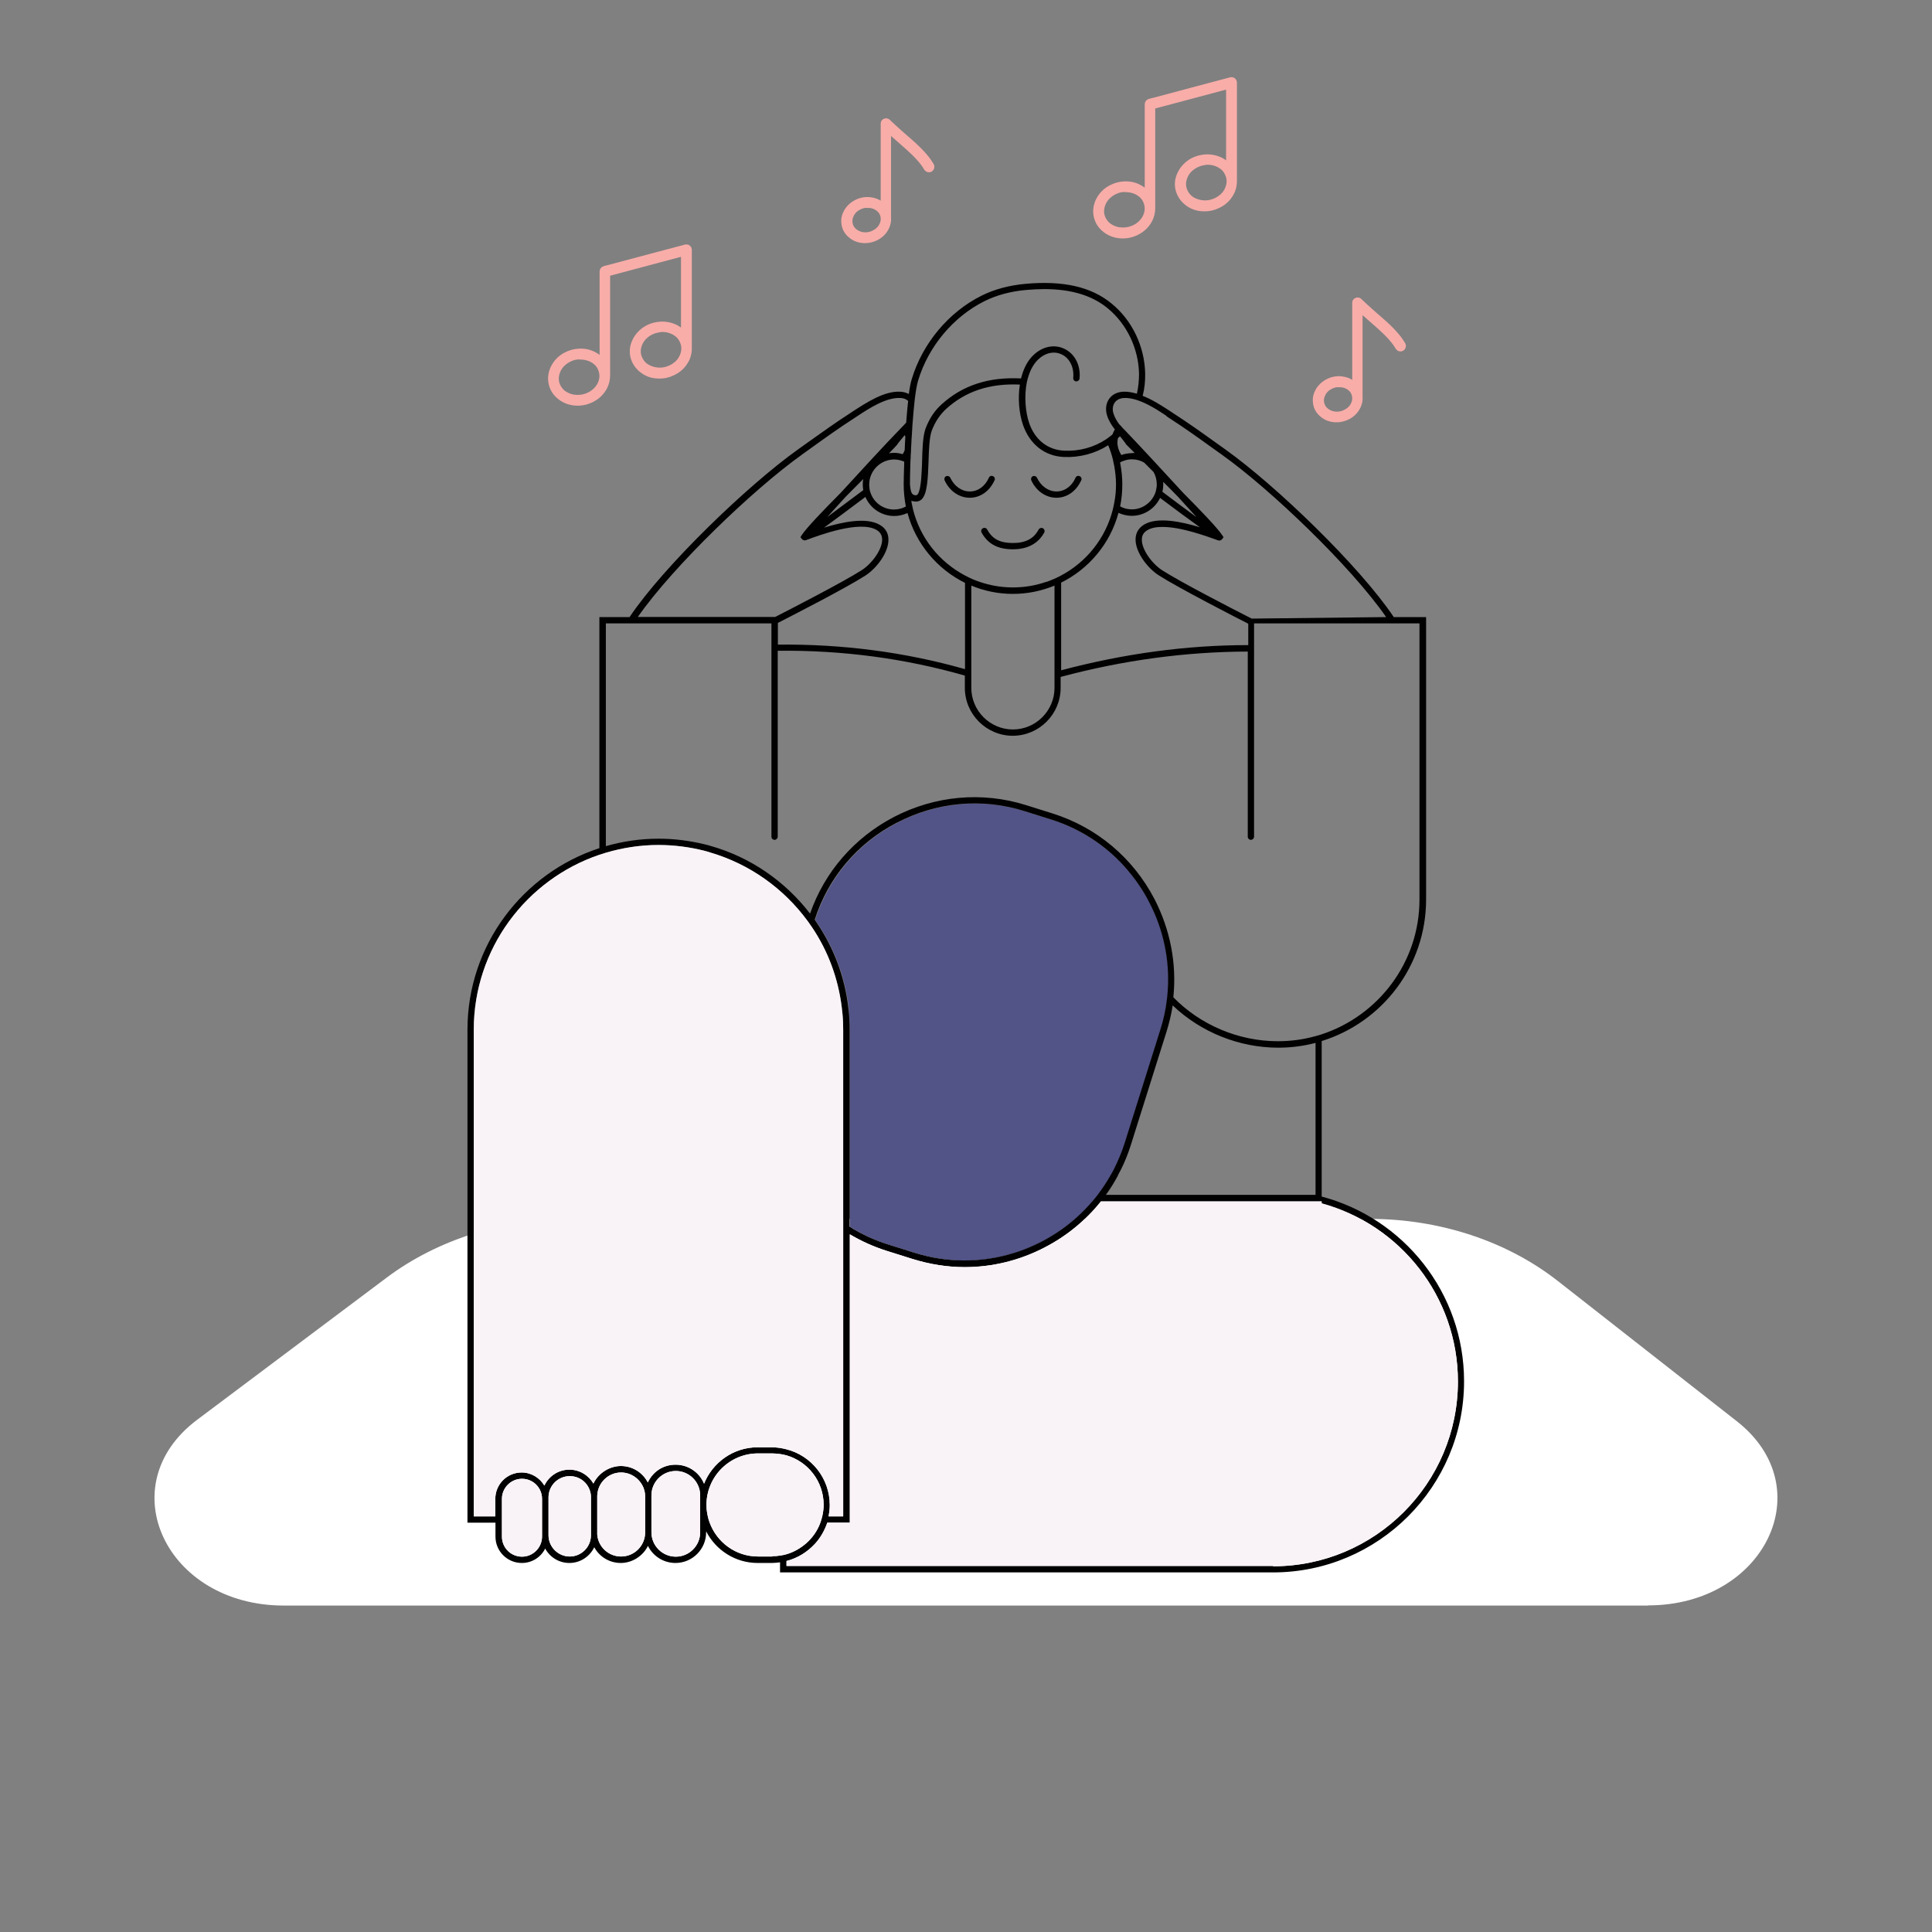 <svg xmlns="http://www.w3.org/2000/svg" fill="none" viewBox="0 0 200 200" height="200" width="200">
<rect x="0" y="0" width="200" height="200" fill="#808080" stroke="none"/>
<path fill="white" d="M170.603 166.207H29.381C17.165 166.207 11.349 153.768 20.408 146.975L40.036 132.253C45.235 128.358 52.029 126.18 59.063 126.18H141.779C149.036 126.18 155.986 128.479 161.252 132.597L179.799 147.129C188.566 153.991 182.699 166.19 170.603 166.19V166.207Z"></path>
<path fill="#525386" d="M87.871 104.493C87.939 105.18 87.991 105.883 87.991 106.603V127.003C89.226 127.776 90.547 128.393 91.971 128.839L94.699 129.697C101.562 131.859 108.768 129.509 113.143 124.344C113.332 124.137 113.504 123.915 113.675 123.692C114.156 123.057 114.601 122.388 114.997 121.684C115.117 121.462 115.237 121.255 115.356 121.033C115.785 120.191 116.163 119.3 116.454 118.355L120.161 106.586C120.487 105.557 120.709 104.528 120.829 103.481C120.864 103.189 120.899 102.88 120.916 102.588C121.138 99.431 120.487 96.274 118.977 93.375C118.616 92.689 118.222 92.037 117.793 91.419C117.621 91.162 117.433 90.921 117.244 90.681C115.099 87.936 112.2 85.911 108.837 84.848L106.109 83.99C101.717 82.6 97.016 83.029 92.898 85.174C88.814 87.301 85.795 90.87 84.388 95.228C86.138 97.698 87.322 100.581 87.785 103.703C87.819 103.961 87.854 104.235 87.888 104.493H87.871Z"></path>
<path fill="#010101" d="M136.82 123.863V107.77C143.083 105.831 147.629 99.998 147.629 93.118V63.881H144.284C140.715 58.563 132.051 50.242 126.886 46.553C126.526 46.295 126.166 46.038 125.805 45.781C124.398 44.768 122.923 43.722 121.43 42.761L121.07 42.521C120.28 42.006 119.303 41.371 118.29 40.977C118.479 40.239 118.564 39.467 118.548 38.678C118.496 35.864 117.192 33.136 115.047 31.403C112.955 29.687 110.055 29.035 106.195 29.378C104.479 29.533 102.934 29.944 101.597 30.614C98.199 32.312 95.506 35.538 94.39 39.227C94.27 39.604 94.167 40.153 94.081 40.788C93.824 40.651 93.532 40.565 93.189 40.548C91.542 40.462 89.724 41.663 88.385 42.521L88.025 42.761C86.532 43.722 85.074 44.768 83.65 45.781C83.29 46.038 82.929 46.295 82.569 46.553C77.405 50.242 68.74 58.563 65.171 63.881H62.049V87.799C54.122 90.39 48.392 97.836 48.392 106.603V157.629H51.291V159.07C51.291 160.579 52.509 161.798 54.019 161.798C55.083 161.798 55.992 161.198 56.438 160.305C56.919 161.198 57.862 161.798 58.943 161.798C60.076 161.798 61.054 161.13 61.517 160.169C62.049 161.146 63.078 161.798 64.262 161.798C65.446 161.798 66.561 161.078 67.076 160.031C67.591 161.078 68.671 161.798 69.924 161.798C71.674 161.798 73.098 160.375 73.098 158.624V158.521C74.093 160.46 76.101 161.798 78.434 161.798H79.91C80.201 161.798 80.476 161.763 80.75 161.73V162.776H131.776C142.689 162.776 151.559 153.906 151.559 142.994C151.559 133.814 145.279 126.093 136.803 123.863H136.82ZM120.726 43.07L121.087 43.31C122.562 44.254 124.021 45.3 125.427 46.312C125.788 46.57 126.149 46.827 126.508 47.085C131.519 50.653 139.823 58.597 143.495 63.881L129.58 64.036C129.58 64.036 129.408 63.95 129.27 63.881C127.744 63.109 122.185 60.244 120.297 59.026C119.286 58.374 118.17 56.898 118.205 55.835C118.205 55.406 118.411 55.097 118.789 54.874C119.2 54.634 119.732 54.548 120.349 54.548C122.339 54.548 125.033 55.56 126.097 55.938C126.252 55.989 126.405 55.938 126.508 55.818L126.663 55.612L126.526 55.406C126.028 54.651 124.313 52.867 122.459 50.996C120.538 48.903 118.273 46.45 116.506 44.597C116.369 44.459 116.231 44.322 116.111 44.185L116.06 44.116L115.854 43.91C115.614 43.584 115.391 43.207 115.27 42.812C115.134 42.401 115.185 41.989 115.391 41.68C115.596 41.388 115.94 41.217 116.369 41.2C116.747 41.182 117.158 41.251 117.57 41.371C117.776 41.44 117.982 41.508 118.187 41.594C119.115 41.972 120.041 42.572 120.778 43.07H120.726ZM108.322 60.227C107.241 60.604 106.074 60.81 104.856 60.81C103.638 60.81 102.488 60.604 101.391 60.227C100.875 60.056 100.378 59.833 99.898 59.575C97.238 58.168 95.248 55.697 94.51 52.712C94.459 52.472 94.407 52.232 94.356 51.974C94.356 51.923 94.356 51.889 94.339 51.837C94.373 51.837 94.407 51.871 94.459 51.871C94.562 51.906 94.682 51.923 94.819 51.923C95.059 51.923 95.248 51.837 95.403 51.7C96.003 51.116 96.055 49.538 96.123 47.754C96.157 46.535 96.209 45.266 96.449 44.597C96.827 43.619 97.29 42.95 97.942 42.332C99.966 40.496 102.454 39.673 105.577 39.81C105.354 41.234 105.492 42.795 105.903 43.996C106.606 46.004 108.151 47.222 110.141 47.308C111.771 47.376 113.384 46.947 114.721 46.09C114.911 46.553 115.082 47.05 115.202 47.548C115.253 47.788 115.305 48.028 115.356 48.286C115.459 48.886 115.528 49.504 115.528 50.139C115.528 50.773 115.476 51.391 115.356 51.992C115.305 52.232 115.27 52.489 115.202 52.729C114.465 55.697 112.474 58.185 109.815 59.592C109.335 59.85 108.836 60.056 108.322 60.244V60.227ZM109.162 60.622V71.208C109.162 73.575 107.224 75.514 104.856 75.514C102.488 75.514 100.55 73.575 100.55 71.208V60.622C101.871 61.171 103.33 61.48 104.856 61.48C106.383 61.48 107.825 61.171 109.162 60.622ZM109.815 60.33C112.714 58.906 114.927 56.281 115.785 53.09C116.198 53.278 116.66 53.398 117.158 53.398C118.445 53.398 119.56 52.644 120.092 51.545C121.448 52.575 122.974 53.69 124.21 54.582C122.288 53.999 119.835 53.484 118.461 54.291C117.879 54.634 117.57 55.148 117.553 55.8C117.518 57.139 118.771 58.803 119.955 59.558C122.013 60.879 128.105 64.002 129.219 64.568V66.781C122.785 66.781 116.318 67.673 109.849 69.389V60.313L109.815 60.33ZM115.992 48.097C115.992 48.097 115.957 47.942 115.957 47.857C116.128 47.771 116.299 47.702 116.489 47.651C116.712 47.582 116.935 47.548 117.176 47.548C117.638 47.548 118.067 47.668 118.445 47.891C118.754 48.2 119.08 48.526 119.422 48.869C119.629 49.246 119.748 49.675 119.748 50.139C119.748 50.242 119.748 50.327 119.732 50.43C119.697 50.67 119.645 50.911 119.56 51.116C119.165 52.06 118.238 52.729 117.176 52.729C116.729 52.729 116.318 52.626 115.957 52.42C116.111 51.683 116.18 50.911 116.18 50.139C116.18 49.435 116.111 48.766 115.992 48.097ZM117.158 46.913C116.78 46.913 116.421 46.982 116.077 47.102C115.699 46.467 115.596 45.883 115.734 45.352C115.802 45.3 115.872 45.232 115.94 45.163C116.163 45.42 116.351 45.678 116.54 45.935V45.969C116.78 46.21 117.089 46.518 117.467 46.896C117.364 46.896 117.261 46.896 117.158 46.896V46.913ZM120.4 49.864C120.916 50.379 121.448 50.911 121.962 51.443C122.648 52.197 123.3 52.918 123.866 53.536C122.717 52.695 121.464 51.769 120.332 50.911C120.384 50.67 120.418 50.43 120.418 50.173C120.418 50.07 120.418 49.984 120.418 49.881L120.4 49.864ZM94.236 48.183C94.236 47.925 94.253 47.668 94.27 47.393C94.27 47.188 94.287 46.964 94.304 46.741C94.304 46.501 94.322 46.244 94.339 45.986C94.339 45.695 94.373 45.386 94.39 45.094C94.407 44.717 94.442 44.322 94.459 43.945C94.528 43.001 94.613 42.092 94.699 41.303C94.802 40.513 94.905 39.844 95.042 39.398C96.106 35.864 98.68 32.792 101.905 31.18C103.175 30.545 104.65 30.15 106.28 30.013C106.915 29.962 107.516 29.927 108.099 29.927C110.878 29.927 113.04 30.579 114.653 31.9C116.643 33.53 117.861 36.069 117.912 38.695C117.912 39.381 117.844 40.084 117.69 40.754C117.209 40.616 116.747 40.53 116.283 40.548C115.648 40.582 115.117 40.839 114.808 41.303C114.482 41.766 114.413 42.401 114.601 43.001C114.773 43.55 115.065 44.013 115.408 44.459C115.305 44.614 115.237 44.785 115.168 44.957C115.117 45.009 115.065 45.06 115.014 45.094C114.842 45.232 114.653 45.369 114.482 45.489C113.229 46.312 111.719 46.724 110.193 46.656C108.477 46.587 107.138 45.54 106.538 43.79C106.16 42.692 106.006 41.028 106.297 39.57C106.348 39.347 106.4 39.141 106.469 38.935C106.674 38.283 106.983 37.7 107.429 37.253C108.184 36.516 109.112 36.31 109.9 36.687C110.742 37.082 111.204 38.043 111.101 39.124C111.084 39.312 111.222 39.467 111.393 39.484C111.582 39.484 111.736 39.364 111.753 39.192C111.891 37.837 111.274 36.619 110.175 36.104C109.129 35.606 107.893 35.864 106.95 36.79C106.4 37.322 106.022 38.043 105.783 38.866C105.748 38.969 105.731 39.072 105.696 39.175C102.351 39.004 99.658 39.879 97.479 41.852C96.741 42.521 96.226 43.293 95.814 44.356C95.797 44.425 95.763 44.511 95.746 44.58C95.523 45.369 95.488 46.518 95.454 47.719C95.454 47.994 95.437 48.286 95.42 48.611C95.368 49.795 95.248 51.099 94.888 51.254C94.871 51.254 94.836 51.271 94.819 51.271C94.373 51.271 94.27 50.945 94.201 50.156V50.121C94.201 49.778 94.201 49.058 94.236 48.166V48.183ZM99.898 60.33V69.269C93.67 67.502 87.201 66.661 80.527 66.73V64.482C82.071 63.693 87.63 60.845 89.569 59.592C90.753 58.837 92.005 57.173 91.971 55.835C91.971 55.183 91.645 54.651 91.062 54.325C89.672 53.519 87.219 54.033 85.314 54.617C86.601 53.673 88.179 52.506 89.586 51.443C90.084 52.609 91.233 53.416 92.572 53.416C93.069 53.416 93.532 53.295 93.944 53.107C94.802 56.281 97.015 58.923 99.915 60.347L99.898 60.33ZM89.363 50.739C88.179 51.631 86.841 52.626 85.64 53.519C86.206 52.901 86.841 52.197 87.544 51.425C88.145 50.808 88.763 50.19 89.363 49.59C89.329 49.761 89.312 49.95 89.312 50.139C89.312 50.344 89.329 50.533 89.363 50.739ZM92.555 47.565C92.726 47.565 92.898 47.582 93.052 47.616C93.241 47.651 93.43 47.719 93.601 47.788C93.601 47.857 93.601 47.925 93.601 47.994C93.567 48.972 93.55 49.744 93.55 50.087C93.55 50.104 93.55 50.139 93.55 50.156C93.55 50.945 93.635 51.7 93.773 52.438C93.412 52.626 93.001 52.746 92.555 52.746C91.422 52.746 90.461 52.026 90.118 51.014C90.032 50.791 89.998 50.55 89.981 50.293C89.981 50.242 89.981 50.207 89.981 50.156C89.981 48.732 91.148 47.565 92.572 47.565H92.555ZM91.988 46.964C92.383 46.57 92.692 46.244 92.915 45.986V45.952C93.121 45.695 93.327 45.437 93.55 45.18C93.584 45.129 93.618 45.094 93.653 45.043C93.687 45.094 93.687 45.163 93.721 45.214C93.687 45.695 93.67 46.158 93.653 46.604C93.601 46.741 93.532 46.879 93.447 47.016C93.155 46.93 92.863 46.879 92.555 46.879C92.366 46.879 92.177 46.896 91.988 46.93V46.964ZM82.981 47.085C83.341 46.827 83.701 46.57 84.062 46.312C85.469 45.3 86.927 44.254 88.402 43.31L88.763 43.07C90.015 42.246 91.731 41.131 93.189 41.2C93.532 41.2 93.807 41.32 94.013 41.508C93.927 42.195 93.876 42.95 93.807 43.739C93.773 43.807 93.412 44.168 93.412 44.168C91.576 46.055 89.123 48.732 87.064 50.979C85.211 52.849 83.495 54.634 82.998 55.389L82.861 55.612L83.015 55.8C83.118 55.92 83.272 55.972 83.427 55.92C84.799 55.406 88.986 53.844 90.736 54.857C91.113 55.08 91.302 55.389 91.319 55.818C91.353 56.881 90.238 58.357 89.226 59.009C87.339 60.227 81.763 63.092 80.253 63.864H66.029C69.701 58.597 78.005 50.636 83.015 47.067L82.981 47.085ZM62.735 64.534H79.858V86.615C79.858 86.804 80.013 86.941 80.184 86.941C80.356 86.941 80.51 86.787 80.51 86.615V67.365C87.184 67.296 93.67 68.154 99.881 69.938V71.208C99.881 73.936 102.111 76.166 104.84 76.166C107.567 76.166 109.797 73.936 109.797 71.208V70.075C116.266 68.343 122.751 67.467 129.169 67.45V86.615C129.169 86.804 129.322 86.941 129.495 86.941C129.666 86.941 129.821 86.787 129.821 86.615V64.534H146.943V93.118C146.943 99.637 142.671 105.162 136.785 107.084C136.562 107.152 136.356 107.22 136.133 107.272C134.899 107.616 133.612 107.787 132.274 107.787C128.224 107.787 124.261 106.106 121.464 103.24C121.825 99.775 121.155 96.257 119.509 93.066C117.279 88.794 113.537 85.654 108.974 84.213L106.247 83.355C101.682 81.914 96.809 82.36 92.537 84.573C88.437 86.718 85.365 90.252 83.856 94.576C81.282 91.23 77.679 88.725 73.527 87.559C73.304 87.49 73.098 87.439 72.875 87.387C71.365 87.027 69.804 86.821 68.174 86.821C66.287 86.821 64.451 87.095 62.718 87.593V64.534H62.735ZM92.863 85.157C96.981 83.012 101.665 82.583 106.074 83.973L108.803 84.831C112.182 85.894 115.082 87.919 117.209 90.664C117.398 90.904 117.587 91.144 117.758 91.402C118.187 92.019 118.599 92.671 118.942 93.358C120.452 96.24 121.104 99.414 120.881 102.571C120.864 102.863 120.829 103.172 120.796 103.463C120.675 104.51 120.452 105.557 120.126 106.568L116.421 118.339C116.128 119.265 115.751 120.158 115.322 121.016C115.202 121.239 115.099 121.462 114.962 121.668C114.567 122.371 114.121 123.04 113.64 123.675C113.469 123.898 113.298 124.121 113.108 124.327C108.734 129.491 101.511 131.842 94.665 129.68L91.937 128.822C90.513 128.376 89.192 127.758 87.956 126.986V106.586C87.956 105.883 87.922 105.18 87.836 104.476C87.802 104.202 87.767 103.944 87.733 103.686C87.27 100.564 86.069 97.681 84.336 95.211C85.726 90.853 88.746 87.284 92.846 85.157H92.863ZM115.717 121.684C115.837 121.462 115.94 121.255 116.06 121.033C116.454 120.243 116.78 119.42 117.054 118.562L120.761 106.791C121.035 105.9 121.258 104.99 121.396 104.081C124.295 106.843 128.259 108.456 132.325 108.456C133.664 108.456 134.949 108.284 136.185 107.959V123.692H114.482C114.944 123.057 115.356 122.388 115.734 121.684H115.717ZM56.112 157.629V159.07C56.112 160.202 55.186 161.146 54.036 161.146C52.887 161.146 51.96 160.22 51.96 159.07V155.158C51.96 154.026 52.887 153.083 54.036 153.083C55.186 153.083 56.112 154.009 56.112 155.158V156.977V157.629ZM61.174 156.959V158.933C61.174 160.15 60.179 161.13 58.978 161.13C57.777 161.13 56.782 160.134 56.782 158.933V157.629V156.977V155.004C56.782 153.786 57.777 152.808 58.978 152.808C60.179 152.808 61.088 153.716 61.174 154.849C61.174 154.9 61.174 154.952 61.174 155.004V156.977V156.959ZM66.784 156.959V158.641C66.784 160.014 65.669 161.13 64.296 161.13C62.992 161.13 61.929 160.134 61.826 158.865C61.826 158.795 61.826 158.727 61.826 158.659V154.9C61.826 154.9 61.826 154.867 61.826 154.849C61.86 153.512 62.958 152.431 64.296 152.431C65.635 152.431 66.784 153.545 66.784 154.9V156.977V156.959ZM72.481 155.81V158.624C72.481 160.014 71.348 161.146 69.958 161.146C68.569 161.146 67.436 160.014 67.436 158.624V154.797C67.436 153.409 68.569 152.276 69.958 152.276C71.348 152.276 72.481 153.409 72.481 154.797V155.81ZM72.892 153.615C72.429 152.447 71.279 151.624 69.941 151.624C68.603 151.624 67.573 152.379 67.059 153.46C66.544 152.447 65.48 151.761 64.279 151.761C63.078 151.761 61.929 152.516 61.431 153.58C60.934 152.722 60.007 152.138 58.943 152.138C57.794 152.138 56.816 152.808 56.353 153.786C55.872 152.98 54.997 152.431 54.002 152.431C52.492 152.431 51.274 153.648 51.274 155.158V156.977H49.044V106.603C49.044 98.196 54.5 91.041 62.049 88.485C62.272 88.416 62.478 88.348 62.701 88.279C64.434 87.764 66.269 87.473 68.157 87.473C69.769 87.473 71.348 87.679 72.858 88.056C73.081 88.108 73.304 88.176 73.51 88.245C77.611 89.446 81.128 91.968 83.598 95.331C83.684 95.434 83.753 95.554 83.839 95.674C83.924 95.794 83.993 95.897 84.079 96.017C85.692 98.419 86.755 101.216 87.133 104.235C87.167 104.493 87.184 104.751 87.219 105.007C87.27 105.539 87.287 106.071 87.287 106.603V156.977H85.777C85.846 156.6 85.897 156.222 85.897 155.81C85.897 153.031 83.993 150.68 81.402 150.028C81.179 149.976 80.973 149.925 80.75 149.891C80.476 149.857 80.201 149.822 79.91 149.822H78.434C75.912 149.822 73.75 151.401 72.875 153.615H72.892ZM79.944 161.13H78.468C76.169 161.13 74.213 159.671 73.458 157.611C73.373 157.406 73.321 157.183 73.27 156.959C73.184 156.582 73.132 156.204 73.132 155.793C73.132 152.86 75.517 150.457 78.468 150.457H79.944C80.236 150.457 80.51 150.492 80.785 150.525C81.008 150.56 81.231 150.612 81.436 150.663C83.65 151.315 85.263 153.357 85.263 155.775C85.263 156.171 85.211 156.565 85.125 156.943C85.074 157.165 85.005 157.388 84.937 157.594C84.628 158.452 84.113 159.191 83.444 159.773C82.861 160.272 82.192 160.666 81.436 160.889C81.231 160.957 81.008 160.992 80.785 161.027C80.51 161.078 80.236 161.095 79.944 161.095V161.13ZM131.793 162.107H81.419V161.592C82.569 161.301 83.581 160.666 84.37 159.808C84.937 159.191 85.365 158.436 85.64 157.629H87.973V127.776C89.157 128.479 90.41 129.045 91.748 129.474L94.476 130.332C96.243 130.881 98.062 131.172 99.864 131.172C102.728 131.172 105.56 130.486 108.184 129.113C110.467 127.929 112.423 126.299 113.966 124.36H136.82V124.567C144.935 126.78 150.924 134.21 150.924 143.01C150.924 153.563 142.345 162.141 131.793 162.141V162.107Z"></path>
<path fill="#010101" d="M104.857 56.864C103.295 56.864 102.266 56.315 101.614 55.131C101.528 54.977 101.579 54.771 101.75 54.685C101.905 54.599 102.111 54.651 102.197 54.822C102.728 55.8 103.518 56.212 104.857 56.212C106.195 56.212 107.018 55.749 107.516 54.822C107.602 54.668 107.807 54.599 107.962 54.685C108.116 54.771 108.184 54.977 108.099 55.131C107.67 55.92 106.761 56.864 104.857 56.864Z"></path>
<path fill="#010101" d="M100.395 51.528C99.297 51.528 98.302 50.842 97.787 49.727C97.719 49.555 97.787 49.367 97.942 49.298C98.113 49.229 98.302 49.298 98.371 49.452C98.782 50.327 99.537 50.876 100.395 50.876C101.236 50.876 101.973 50.344 102.369 49.452C102.437 49.281 102.643 49.212 102.798 49.298C102.969 49.367 103.037 49.572 102.951 49.727C102.437 50.859 101.476 51.528 100.378 51.528H100.395Z"></path>
<path fill="#010101" d="M109.368 51.528C108.271 51.528 107.275 50.842 106.761 49.727C106.691 49.555 106.761 49.367 106.915 49.298C107.087 49.229 107.275 49.298 107.345 49.452C107.755 50.327 108.527 50.876 109.368 50.876C110.21 50.876 110.947 50.344 111.341 49.452C111.411 49.281 111.617 49.212 111.77 49.298C111.943 49.367 112.011 49.572 111.925 49.727C111.411 50.859 110.449 51.528 109.352 51.528H109.368Z"></path>
<path fill="#F9F3F7" d="M131.793 162.107H81.419V161.592C82.569 161.301 83.581 160.666 84.37 159.808C84.936 159.191 85.365 158.436 85.64 157.629H87.973V127.776C89.157 128.479 90.409 129.045 91.748 129.474L94.476 130.332C96.243 130.881 98.062 131.172 99.863 131.172C102.728 131.172 105.56 130.486 108.184 129.113C110.466 127.929 112.423 126.299 113.966 124.36H136.82V124.567C144.935 126.78 150.923 134.21 150.923 143.01C150.923 153.563 142.344 162.141 131.793 162.141V162.107Z"></path>
<path stroke-miterlimit="10" stroke-width="0.47" stroke="#F8ADA9" fill="#F8ADA9" d="M118.736 19.907V19.736C118.736 16.785 118.736 13.834 118.736 10.9C118.736 10.866 118.736 10.831 118.736 10.797C118.736 10.643 118.839 10.505 118.977 10.471C119.165 10.419 119.336 10.368 119.509 10.334C120.967 9.939 122.426 9.562 123.884 9.167C125.05 8.858 126.217 8.549 127.366 8.24C127.401 8.24 127.453 8.223 127.486 8.223C127.658 8.223 127.795 8.343 127.812 8.515C127.812 8.532 127.812 8.566 127.812 8.584C127.812 11.895 127.812 15.223 127.812 18.535C127.812 18.603 127.812 18.655 127.812 18.724C127.812 19.238 127.692 19.719 127.418 20.148C127.109 20.662 126.68 21.04 126.148 21.297C125.668 21.537 125.153 21.657 124.621 21.64C123.952 21.64 123.352 21.434 122.82 21.006C122.356 20.628 122.048 20.148 121.91 19.564C121.807 19.049 121.859 18.569 122.065 18.089C122.288 17.557 122.648 17.128 123.129 16.785C123.54 16.493 124.004 16.322 124.501 16.253C125.153 16.15 125.77 16.253 126.372 16.527C126.628 16.665 126.869 16.836 127.092 17.042C127.109 17.059 127.127 17.076 127.143 17.094C127.143 17.094 127.143 17.094 127.16 17.094C127.16 17.094 127.16 17.076 127.16 17.059C127.16 17.025 127.16 16.991 127.16 16.956C127.16 14.331 127.16 11.723 127.16 9.098C127.16 9.064 127.16 9.012 127.16 8.978C127.143 8.978 127.127 8.978 127.127 8.978C124.553 9.664 121.979 10.351 119.406 11.037C119.406 11.037 119.371 11.037 119.354 11.054V11.192C119.354 14.537 119.354 17.883 119.354 21.229C119.354 21.331 119.354 21.451 119.354 21.555C119.354 22.001 119.251 22.412 119.045 22.807C118.736 23.373 118.29 23.802 117.706 24.094C117.158 24.368 116.574 24.488 115.957 24.437C115.305 24.386 114.721 24.145 114.224 23.699C113.795 23.322 113.537 22.841 113.434 22.275C113.349 21.743 113.434 21.246 113.657 20.765C113.95 20.165 114.379 19.719 114.962 19.41C115.408 19.17 115.889 19.032 116.386 19.015C116.986 18.981 117.552 19.118 118.084 19.427C118.29 19.547 118.461 19.684 118.633 19.839C118.651 19.856 118.684 19.873 118.719 19.925L118.736 19.907ZM125.05 16.819C124.93 16.819 124.827 16.819 124.707 16.853C124.21 16.922 123.763 17.111 123.369 17.42C123.043 17.677 122.803 18.003 122.665 18.398C122.459 18.964 122.511 19.513 122.837 20.027C123.043 20.371 123.352 20.611 123.711 20.765C124.107 20.937 124.518 21.006 124.965 20.971C125.376 20.937 125.77 20.8 126.131 20.576C126.543 20.319 126.851 19.993 127.04 19.547C127.263 19.032 127.28 18.518 127.04 18.003C126.869 17.608 126.577 17.317 126.199 17.111C125.84 16.922 125.462 16.819 125.05 16.819ZM116.54 19.633C116.54 19.633 116.437 19.633 116.351 19.633C115.871 19.667 115.441 19.822 115.047 20.096C114.67 20.354 114.379 20.697 114.207 21.126C113.95 21.795 114.018 22.43 114.464 22.996C114.653 23.253 114.911 23.425 115.202 23.562C115.631 23.768 116.093 23.819 116.574 23.768C117.003 23.716 117.398 23.562 117.758 23.322C118.119 23.064 118.393 22.755 118.564 22.361C118.805 21.829 118.787 21.28 118.531 20.748C118.342 20.371 118.032 20.096 117.655 19.907C117.312 19.736 116.951 19.667 116.54 19.65V19.633Z"></path>
<path stroke-miterlimit="10" stroke-width="0.47" stroke="#F8ADA9" fill="#F8ADA9" d="M62.306 37.219V37.047C62.306 34.096 62.306 31.145 62.306 28.212C62.306 28.177 62.306 28.143 62.306 28.109C62.306 27.954 62.409 27.817 62.547 27.783C62.735 27.731 62.907 27.68 63.078 27.645C64.537 27.251 65.995 26.873 67.454 26.479C68.62 26.17 69.787 25.861 70.937 25.552C70.971 25.552 71.022 25.535 71.057 25.535C71.228 25.535 71.365 25.655 71.383 25.827C71.383 25.844 71.383 25.878 71.383 25.895C71.383 29.207 71.383 32.535 71.383 35.846C71.383 35.915 71.383 35.967 71.383 36.035C71.383 36.55 71.263 37.03 70.988 37.459C70.679 37.974 70.25 38.351 69.718 38.609C69.238 38.849 68.723 38.969 68.191 38.952C67.522 38.952 66.922 38.746 66.39 38.317C65.927 37.94 65.618 37.459 65.481 36.876C65.378 36.361 65.429 35.881 65.635 35.401C65.858 34.869 66.218 34.44 66.699 34.096C67.111 33.805 67.574 33.633 68.071 33.565C68.723 33.462 69.341 33.565 69.942 33.839C70.199 33.976 70.439 34.148 70.662 34.354C70.679 34.371 70.696 34.388 70.713 34.405C70.713 34.405 70.713 34.405 70.731 34.405C70.731 34.405 70.731 34.388 70.731 34.371C70.731 34.337 70.731 34.302 70.731 34.268C70.731 31.643 70.731 29.035 70.731 26.41C70.731 26.376 70.731 26.324 70.731 26.29C70.713 26.29 70.696 26.29 70.696 26.29C68.123 26.976 65.549 27.663 62.976 28.349C62.976 28.349 62.941 28.349 62.924 28.366V28.503C62.924 31.849 62.924 35.194 62.924 38.54C62.924 38.643 62.924 38.763 62.924 38.866C62.924 39.312 62.821 39.724 62.615 40.119C62.306 40.685 61.86 41.114 61.277 41.406C60.728 41.68 60.145 41.8 59.527 41.749C58.875 41.697 58.292 41.457 57.794 41.011C57.365 40.633 57.108 40.153 57.005 39.587C56.919 39.055 57.005 38.557 57.228 38.077C57.52 37.477 57.949 37.03 58.532 36.722C58.978 36.481 59.458 36.344 59.956 36.327C60.556 36.293 61.123 36.43 61.654 36.739C61.86 36.859 62.032 36.996 62.203 37.151C62.221 37.168 62.255 37.185 62.289 37.236L62.306 37.219ZM68.603 34.131C68.483 34.131 68.38 34.131 68.26 34.165C67.762 34.234 67.316 34.422 66.922 34.731C66.596 34.989 66.356 35.315 66.218 35.709C66.013 36.275 66.064 36.825 66.39 37.339C66.596 37.682 66.905 37.923 67.265 38.077C67.659 38.248 68.071 38.317 68.517 38.283C68.929 38.248 69.324 38.111 69.684 37.888C70.096 37.631 70.405 37.305 70.593 36.859C70.816 36.344 70.834 35.829 70.593 35.315C70.422 34.92 70.13 34.628 69.753 34.422C69.392 34.234 69.015 34.131 68.603 34.131ZM60.093 36.962C60.093 36.962 59.99 36.962 59.904 36.962C59.424 36.996 58.995 37.151 58.6 37.425C58.223 37.682 57.931 38.026 57.76 38.454C57.502 39.123 57.571 39.758 58.017 40.325C58.206 40.582 58.463 40.754 58.755 40.891C59.184 41.097 59.647 41.148 60.127 41.097C60.556 41.045 60.951 40.891 61.311 40.651C61.672 40.393 61.946 40.084 62.118 39.69C62.358 39.158 62.341 38.609 62.083 38.077C61.895 37.7 61.586 37.425 61.208 37.236C60.865 37.065 60.505 36.996 60.093 36.979V36.962Z"></path>
<path stroke-miterlimit="10" stroke-width="0.47" stroke="#F8ADA9" fill="#F8ADA9" d="M91.405 21.194V21.143C91.405 21.108 91.405 21.057 91.405 21.023C91.405 18.329 91.405 15.635 91.405 12.924C91.405 12.873 91.405 12.839 91.405 12.787C91.405 12.65 91.474 12.564 91.594 12.513C91.714 12.461 91.817 12.478 91.92 12.547C91.92 12.547 91.954 12.564 91.954 12.581C92.4 13.01 92.864 13.422 93.327 13.834C93.756 14.211 94.185 14.589 94.614 14.966C95.025 15.344 95.42 15.738 95.78 16.167C96.02 16.442 96.226 16.733 96.415 17.042C96.432 17.076 96.449 17.111 96.466 17.145C96.535 17.299 96.466 17.471 96.329 17.557C96.192 17.643 96.003 17.608 95.9 17.471C95.9 17.471 95.883 17.437 95.866 17.42C95.643 17.042 95.386 16.716 95.094 16.39C94.751 16.013 94.39 15.67 94.013 15.326C93.533 14.898 93.052 14.486 92.572 14.057C92.417 13.919 92.263 13.782 92.109 13.645C92.074 13.628 92.057 13.594 92.023 13.576C91.989 13.576 92.006 13.611 92.006 13.628C92.006 13.662 92.006 13.697 92.006 13.731C92.006 16.579 92.006 19.41 92.006 22.258C92.006 22.344 92.006 22.43 92.006 22.515C92.04 22.858 91.971 23.184 91.834 23.493C91.594 24.025 91.216 24.403 90.702 24.66C90.307 24.849 89.895 24.952 89.466 24.935C88.952 24.917 88.471 24.763 88.059 24.42C87.648 24.094 87.39 23.648 87.339 23.133C87.287 22.756 87.339 22.395 87.51 22.052C87.734 21.572 88.094 21.211 88.557 20.954C89.02 20.697 89.518 20.594 90.05 20.645C90.513 20.697 90.925 20.851 91.285 21.143C91.302 21.143 91.319 21.177 91.354 21.194H91.405ZM89.792 21.263C89.535 21.263 89.243 21.331 88.969 21.469C88.609 21.64 88.334 21.898 88.162 22.258C88.025 22.532 87.974 22.807 88.025 23.116C88.077 23.442 88.248 23.716 88.506 23.922C88.797 24.145 89.123 24.265 89.484 24.282C89.827 24.3 90.17 24.231 90.479 24.059C90.805 23.888 91.062 23.665 91.234 23.339C91.405 23.013 91.457 22.653 91.354 22.292C91.251 21.949 91.028 21.692 90.736 21.52C90.462 21.349 90.153 21.28 89.775 21.28L89.792 21.263Z"></path>
<path stroke-miterlimit="10" stroke-width="0.47" stroke="#F8ADA9" fill="#F8ADA9" d="M140.218 39.741V39.69C140.218 39.656 140.218 39.604 140.218 39.57C140.218 36.876 140.218 34.182 140.218 31.471C140.218 31.42 140.218 31.386 140.218 31.334C140.218 31.197 140.286 31.111 140.406 31.06C140.527 31.008 140.63 31.025 140.732 31.094C140.732 31.094 140.767 31.111 140.767 31.128C141.212 31.557 141.676 31.969 142.139 32.381C142.568 32.758 142.997 33.136 143.426 33.513C143.838 33.891 144.232 34.285 144.593 34.714C144.833 34.989 145.039 35.28 145.228 35.589C145.245 35.623 145.262 35.658 145.28 35.692C145.348 35.846 145.28 36.018 145.142 36.104C145.004 36.19 144.816 36.155 144.713 36.018C144.713 36.018 144.696 35.984 144.678 35.967C144.455 35.589 144.199 35.263 143.906 34.937C143.564 34.56 143.203 34.217 142.825 33.873C142.345 33.444 141.864 33.033 141.384 32.604C141.231 32.467 141.076 32.329 140.921 32.192C140.887 32.175 140.87 32.141 140.835 32.123C140.802 32.123 140.818 32.158 140.818 32.175C140.818 32.209 140.818 32.244 140.818 32.278C140.818 35.126 140.818 37.957 140.818 40.805C140.818 40.891 140.818 40.977 140.818 41.062C140.853 41.406 140.783 41.731 140.647 42.04C140.406 42.572 140.028 42.95 139.514 43.207C139.12 43.396 138.708 43.499 138.279 43.481C137.765 43.464 137.284 43.31 136.872 42.967C136.46 42.641 136.203 42.195 136.152 41.68C136.1 41.303 136.152 40.942 136.323 40.599C136.546 40.119 136.907 39.758 137.369 39.501C137.833 39.244 138.33 39.141 138.863 39.192C139.325 39.244 139.737 39.398 140.098 39.69C140.115 39.69 140.132 39.724 140.166 39.741H140.218ZM138.605 39.827C138.347 39.827 138.056 39.896 137.782 40.033C137.421 40.205 137.146 40.462 136.975 40.822C136.837 41.097 136.786 41.371 136.837 41.68C136.889 42.006 137.061 42.281 137.318 42.486C137.61 42.709 137.936 42.83 138.296 42.847C138.64 42.864 138.982 42.795 139.292 42.624C139.618 42.452 139.875 42.229 140.047 41.903C140.218 41.577 140.269 41.217 140.166 40.856C140.063 40.513 139.84 40.256 139.549 40.084C139.274 39.913 138.966 39.844 138.588 39.844L138.605 39.827Z"></path>
<path fill="#F9F3F7" d="M61.174 156.959V158.933C61.174 160.15 60.179 161.13 58.978 161.13C57.777 161.13 56.782 160.134 56.782 158.933V157.629V156.977V155.004C56.782 153.786 57.777 152.808 58.978 152.808C60.179 152.808 61.088 153.716 61.174 154.849C61.174 154.9 61.174 154.952 61.174 155.004V156.977V156.959Z"></path>
<path fill="#F9F3F7" d="M66.785 156.959V158.641C66.785 160.014 65.669 161.128 64.297 161.128C62.993 161.128 61.929 160.134 61.826 158.865C61.826 158.795 61.826 158.727 61.826 158.659V154.9C61.826 154.9 61.826 154.867 61.826 154.849C61.861 153.512 62.959 152.431 64.297 152.431C65.635 152.431 66.785 153.545 66.785 154.9V156.977V156.959Z"></path>
<path fill="#F9F3F7" d="M72.48 155.81V158.624C72.48 160.014 71.348 161.146 69.958 161.146C68.569 161.146 67.436 160.014 67.436 158.624V154.797C67.436 153.409 68.569 152.276 69.958 152.276C71.348 152.276 72.48 153.409 72.48 154.797V155.81Z"></path>
<path fill="#F9F3F7" d="M56.112 157.629V159.07C56.112 160.202 55.186 161.146 54.036 161.146C52.887 161.146 51.96 160.22 51.96 159.07V155.158C51.96 154.026 52.887 153.083 54.036 153.083C55.186 153.083 56.112 154.009 56.112 155.158V156.977V157.629Z"></path>
<path fill="#F9F3F7" d="M79.944 161.128H78.468C76.169 161.128 74.213 159.671 73.458 157.611C73.373 157.406 73.321 157.183 73.27 156.959C73.184 156.582 73.132 156.204 73.132 155.793C73.132 152.86 75.517 150.457 78.468 150.457H79.944C80.236 150.457 80.51 150.492 80.785 150.525C81.008 150.56 81.231 150.612 81.436 150.663C83.65 151.315 85.263 153.357 85.263 155.775C85.263 156.171 85.211 156.565 85.125 156.942C85.074 157.165 85.005 157.388 84.937 157.594C84.628 158.452 84.113 159.191 83.444 159.773C82.861 160.272 82.191 160.666 81.436 160.889C81.231 160.957 81.008 160.992 80.785 161.027C80.51 161.078 80.236 161.095 79.944 161.095V161.128Z"></path>
<path fill="#F9F3F7" d="M72.892 153.615C72.429 152.447 71.279 151.624 69.941 151.624C68.603 151.624 67.573 152.379 67.059 153.46C66.544 152.447 65.48 151.761 64.279 151.761C63.078 151.761 61.928 152.516 61.431 153.58C60.933 152.722 60.007 152.138 58.943 152.138C57.794 152.138 56.816 152.808 56.352 153.786C55.872 152.98 54.997 152.431 54.002 152.431C52.492 152.431 51.274 153.648 51.274 155.158V156.977H49.044V106.603C49.044 98.196 54.499 91.041 62.049 88.485C62.272 88.416 62.478 88.348 62.701 88.279C64.433 87.764 66.269 87.473 68.157 87.473C69.769 87.473 71.348 87.679 72.858 88.056C73.081 88.108 73.304 88.176 73.51 88.245C77.61 89.446 81.127 91.968 83.598 95.331C83.684 95.434 83.753 95.554 83.838 95.674C83.924 95.794 83.993 95.897 84.079 96.017C85.691 98.419 86.755 101.216 87.133 104.235C87.167 104.493 87.184 104.751 87.218 105.007C87.27 105.539 87.287 106.071 87.287 106.603V156.977H85.777C85.846 156.6 85.897 156.222 85.897 155.81C85.897 153.031 83.993 150.68 81.402 150.028C81.179 149.976 80.973 149.925 80.75 149.891C80.476 149.857 80.201 149.822 79.909 149.822H78.434C75.912 149.822 73.75 151.401 72.875 153.615H72.892Z"></path>
</svg>
